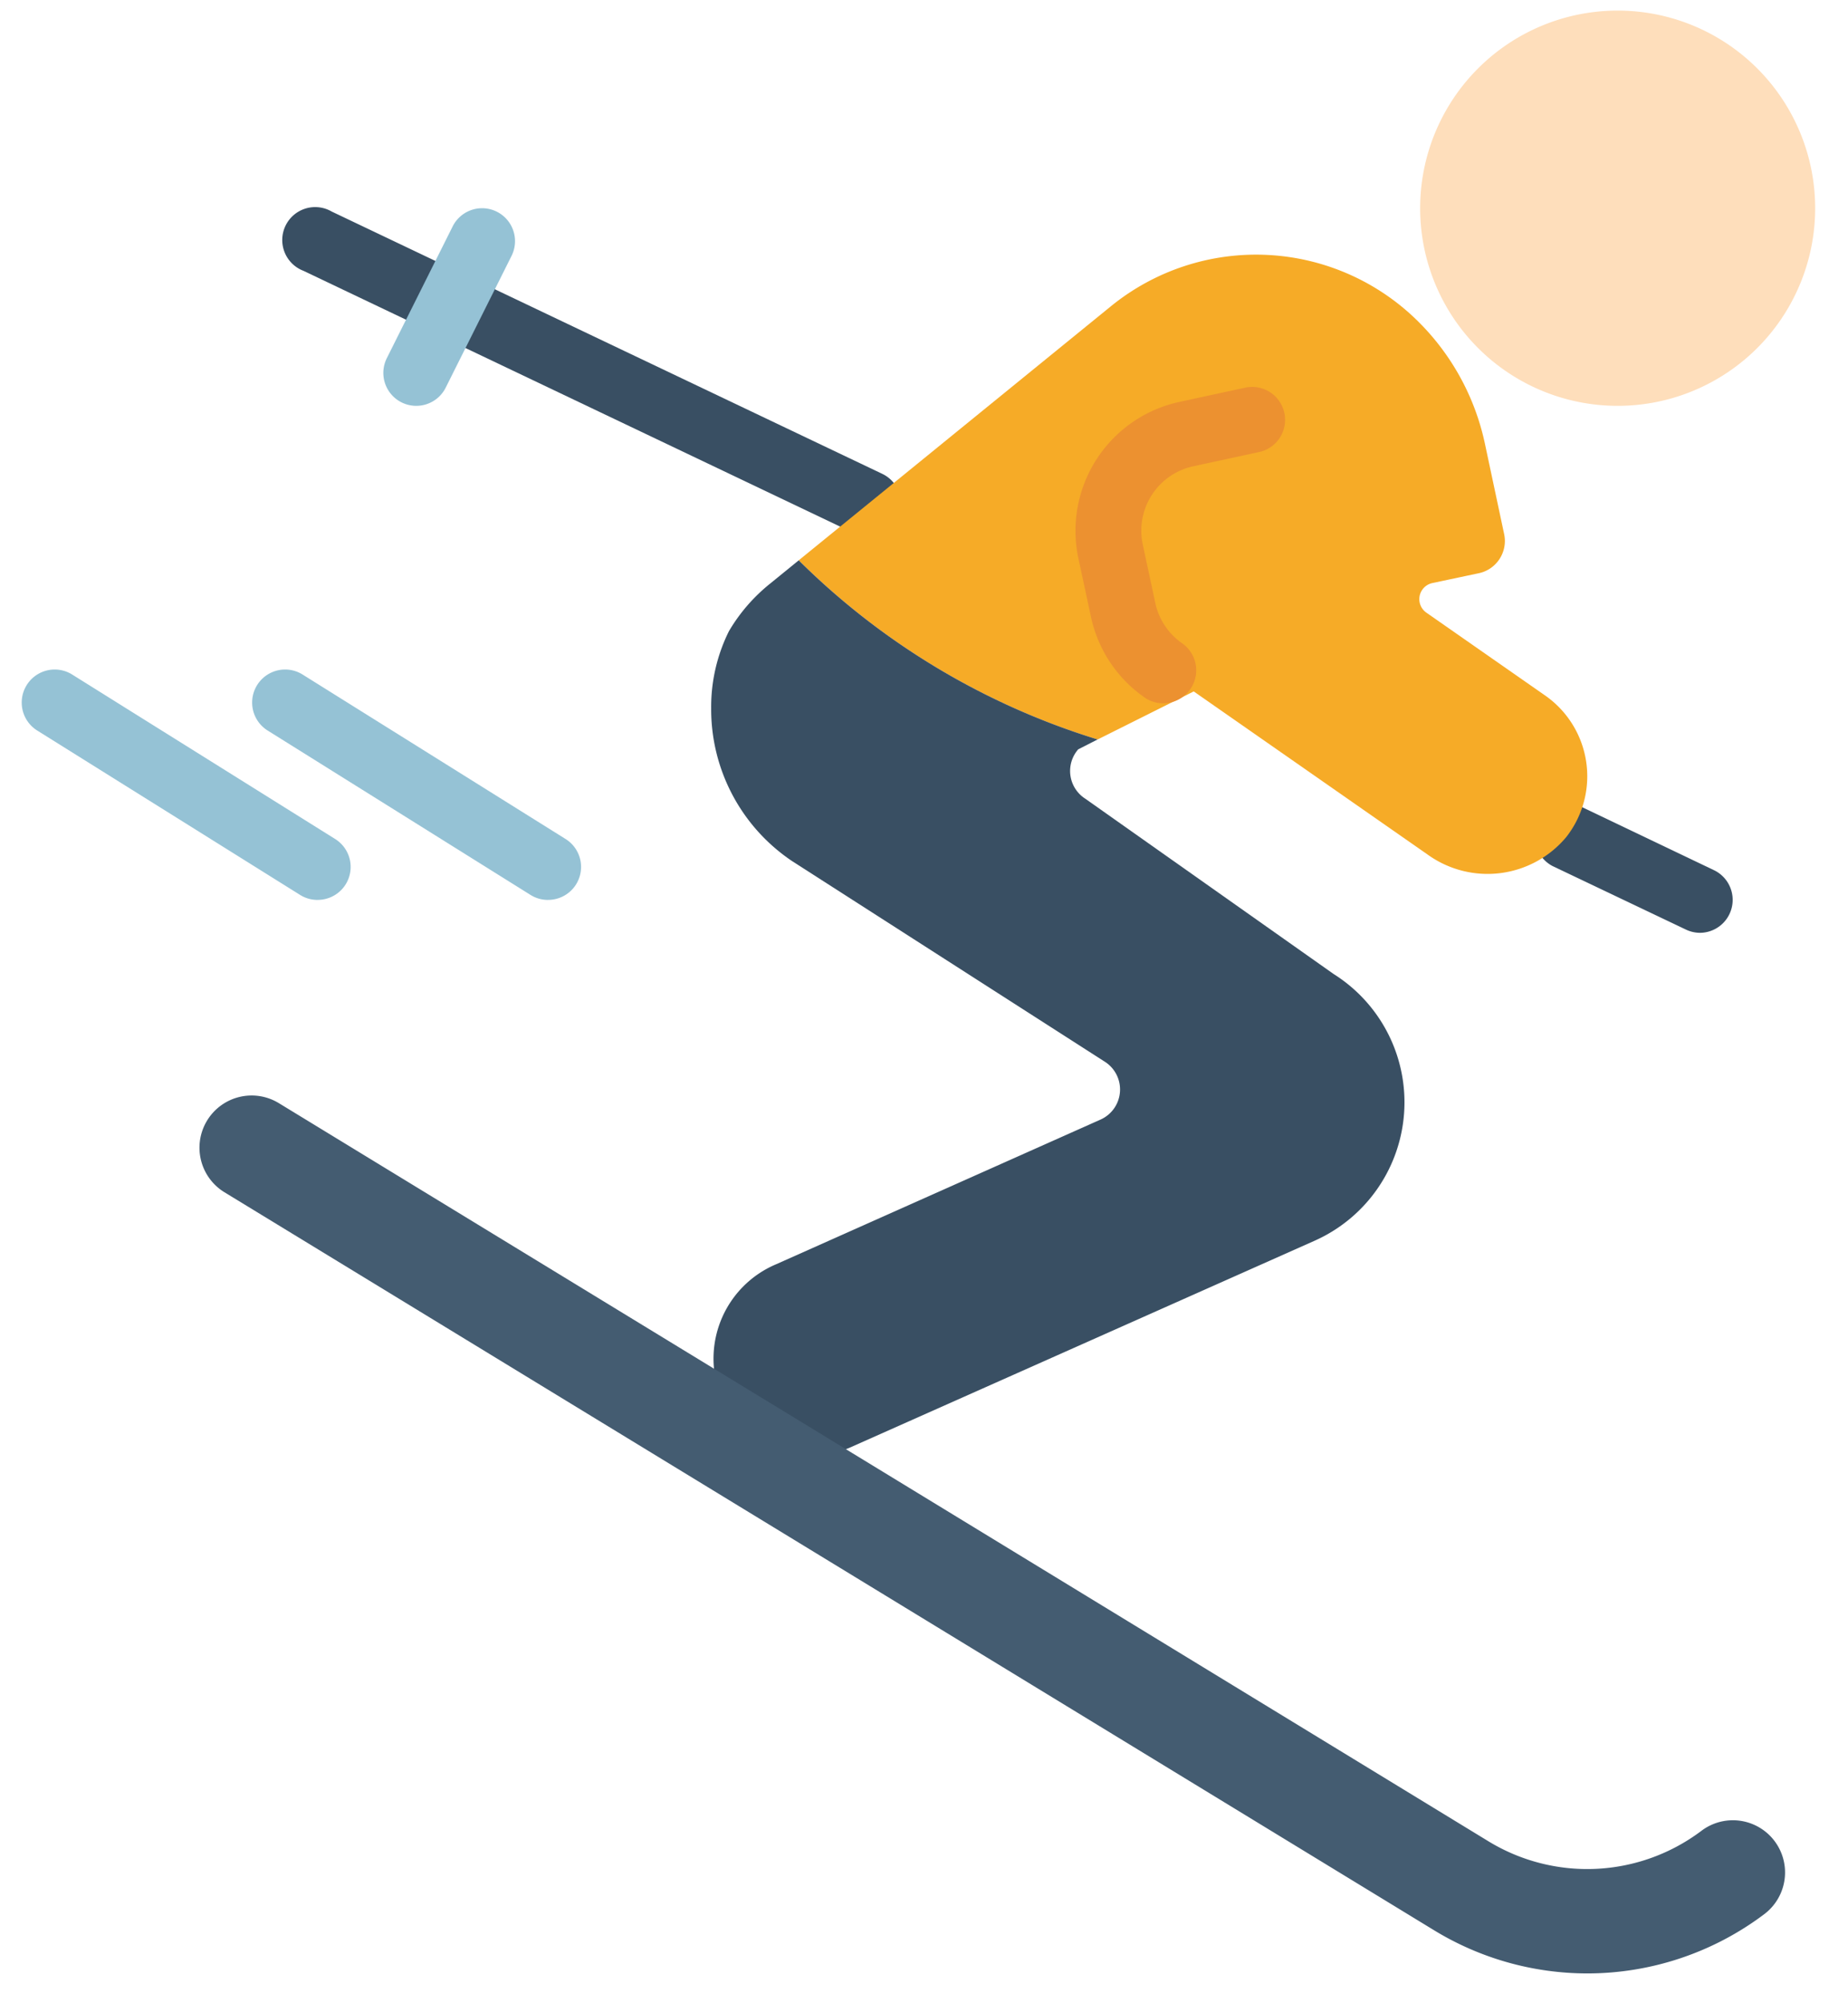 <svg xmlns="http://www.w3.org/2000/svg" width="48" height="52" viewBox="0 0 48 52"><g><g><g><path fill="#394f63" d="M22.55 13.927a.848.848 0 0 1-.365-.085L7.88 7.029a.855.855 0 1 1 .735-1.538l14.305 6.811a.855.855 0 0 1-.368 1.625z"/></g><g><path fill="#394f63" d="M44.155 24.214a.864.864 0 0 1-.367-.085l-3.46-1.647a.856.856 0 0 1 .735-1.545l3.46 1.653a.855.855 0 0 1-.368 1.624z"/></g><g><path fill="#f6ab27" d="M40.684 21.726a2.663 2.663 0 0 1-3.608.453l-6.07-4.231-2.497 1.248a18.927 18.927 0 0 1-7.763-4.651l8.105-6.592a5.977 5.977 0 0 1 8.003.41 6.32 6.32 0 0 1 1.71 3.13l.504 2.368c.1.46-.19.915-.65 1.017l-1.214.257a.427.427 0 0 0-.154.769l3.078 2.146a2.556 2.556 0 0 1 .556 3.676z"/></g><g><path fill="#ec9130" d="M30.213 18.256a.846.846 0 0 1-.487-.153 3.42 3.42 0 0 1-1.388-2.085l-.327-1.52a3.424 3.424 0 0 1 2.621-4.065l1.735-.375a.855.855 0 0 1 .36 1.671l-1.734.375a1.71 1.71 0 0 0-1.31 2.033l.326 1.52c.092.422.34.795.697 1.042a.856.856 0 0 1-.49 1.557z"/></g><g><path fill="#394f63" d="M34.143 32.208l-12.03 5.352a2.562 2.562 0 0 1-3.436-1.428 2.659 2.659 0 0 1 1.488-3.317l8.42-3.753a.855.855 0 0 0 .121-1.496l-8.122-5.207a4.746 4.746 0 0 1-2.112-3.975 4.405 4.405 0 0 1 .462-2.001c.28-.476.645-.895 1.077-1.24l.735-.598a18.927 18.927 0 0 0 7.763 4.65l-.504.257a.854.854 0 0 0 .188 1.283l6.446 4.548a3.933 3.933 0 0 1-.496 6.925z"/></g><g><path fill="#fedebb" d="M47.147 5.405a5.13 5.13 0 1 1-10.26 0 5.13 5.13 0 0 1 10.26 0z"/></g><g><g><path fill="#95c2d5" d="M10.811 10.535a.855.855 0 0 1-.764-1.237l1.71-3.42a.855.855 0 0 1 1.53.764l-1.71 3.42a.856.856 0 0 1-.766.473z"/></g><g><path fill="#95c2d5" d="M8.247 23.36a.852.852 0 0 1-.453-.13l-6.84-4.275a.857.857 0 0 1 .907-1.454l6.84 4.275a.855.855 0 0 1-.454 1.583z"/></g><g><path fill="#95c2d5" d="M14.232 23.36a.852.852 0 0 1-.453-.13l-6.84-4.275a.857.857 0 0 1 .907-1.454l6.84 4.275a.855.855 0 0 1-.454 1.583z"/></g></g><g><path fill="#445c71" d="M41.228 50.726a7.15 7.15 0 0 1-3.733-1.056L6.091 30.522a.854.854 0 1 1 .891-1.46l31.404 19.152a5.429 5.429 0 0 0 6.111-.293.855.855 0 0 1 1.026 1.368 7.145 7.145 0 0 1-4.295 1.437z"/><path fill="none" stroke="#445c71" stroke-miterlimit="50" d="M41.228 50.726a7.15 7.15 0 0 1-3.733-1.056L6.091 30.522a.854.854 0 1 1 .891-1.46l31.404 19.152a5.429 5.429 0 0 0 6.111-.293.855.855 0 0 1 1.026 1.368 7.145 7.145 0 0 1-4.295 1.437z"/></g></g></g></svg>
